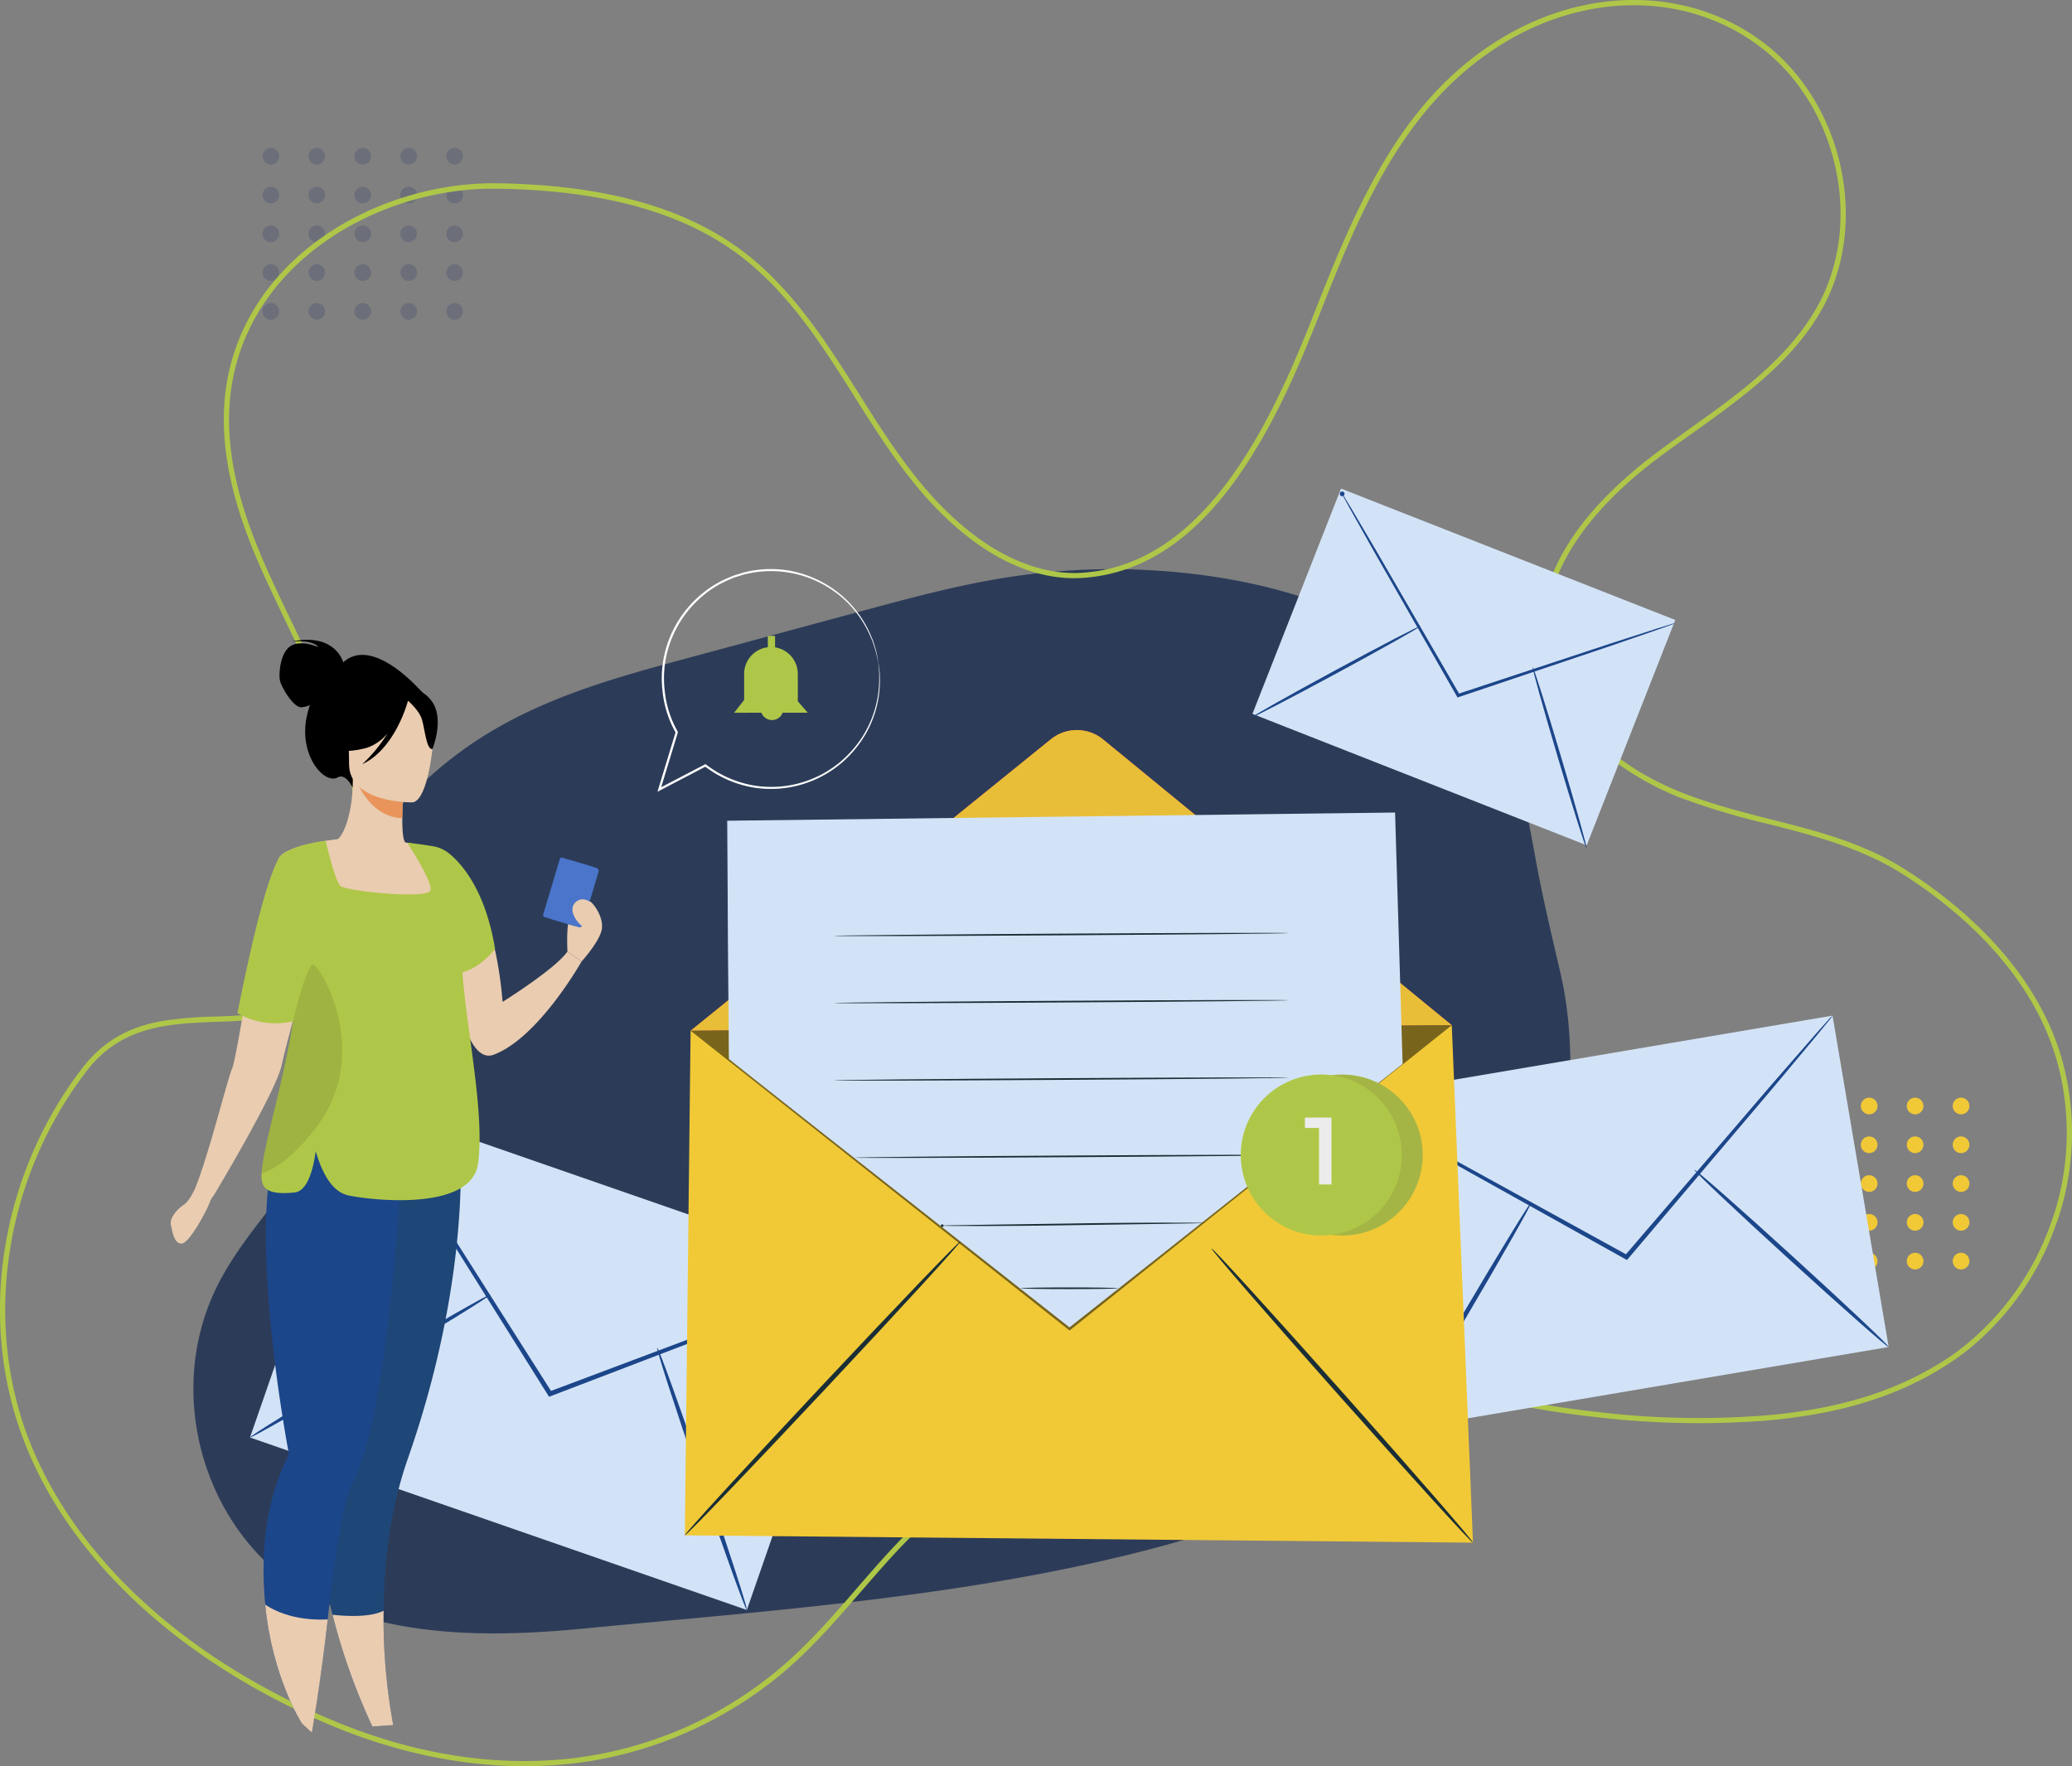 <svg xmlns="http://www.w3.org/2000/svg" width="621.699" height="530" viewBox="0 0 621.699 530">
  <rect x="0" y="0" width="621.699" height="530" fill="#808080" stroke="none"/>
  <g id="Group_2192" data-name="Group 2192" transform="translate(-1079.013 -6015.103)">
    <g id="Group_2135" data-name="Group 2135" transform="translate(1157.785 6059.489)">
      <path id="Path_5387" data-name="Path 5387" d="M-220.3,121.481a2.5,2.5,0,0,0,2.5,2.5,2.5,2.5,0,0,0,2.5-2.5,2.5,2.5,0,0,0-2.5-2.5A2.5,2.5,0,0,0-220.3,121.481Z" transform="translate(275.44 -118.981)" fill="#6c6f7a"/>
      <path id="Path_5388" data-name="Path 5388" d="M-217.318,121.481a2.5,2.5,0,0,0,2.5,2.5,2.5,2.5,0,0,0,2.5-2.5,2.5,2.5,0,0,0-2.5-2.5A2.5,2.5,0,0,0-217.318,121.481Z" transform="translate(258.677 -118.981)" fill="#6c6f7a"/>
      <path id="Path_5389" data-name="Path 5389" d="M-214.339,121.481a2.5,2.5,0,0,0,2.5,2.5,2.5,2.5,0,0,0,2.5-2.5,2.5,2.5,0,0,0-2.5-2.5A2.5,2.5,0,0,0-214.339,121.481Z" transform="translate(241.913 -118.981)" fill="#6c6f7a"/>
      <path id="Path_5390" data-name="Path 5390" d="M-211.361,121.481a2.5,2.5,0,0,0,2.5,2.5,2.5,2.5,0,0,0,2.5-2.5,2.5,2.5,0,0,0-2.5-2.5A2.5,2.5,0,0,0-211.361,121.481Z" transform="translate(225.146 -118.981)" fill="#6c6f7a"/>
      <path id="Path_5391" data-name="Path 5391" d="M-208.383,121.481a2.5,2.5,0,0,0,2.5,2.5,2.5,2.5,0,0,0,2.5-2.5,2.5,2.5,0,0,0-2.5-2.5A2.5,2.5,0,0,0-208.383,121.481Z" transform="translate(208.383 -118.981)" fill="#6c6f7a"/>
      <path id="Path_5392" data-name="Path 5392" d="M-220.3,123.995a2.5,2.5,0,0,0,2.5,2.5,2.5,2.5,0,0,0,2.5-2.5,2.5,2.5,0,0,0-2.5-2.5A2.5,2.5,0,0,0-220.3,123.995Z" transform="translate(275.44 -109.858)" fill="#6c6f7a"/>
      <path id="Path_5393" data-name="Path 5393" d="M-217.318,123.995a2.5,2.5,0,0,0,2.5,2.5,2.5,2.5,0,0,0,2.5-2.5,2.5,2.5,0,0,0-2.5-2.5A2.5,2.5,0,0,0-217.318,123.995Z" transform="translate(258.677 -109.858)" fill="#6c6f7a"/>
      <path id="Path_5394" data-name="Path 5394" d="M-214.339,123.995a2.5,2.5,0,0,0,2.5,2.5,2.5,2.5,0,0,0,2.5-2.5,2.5,2.5,0,0,0-2.5-2.5A2.5,2.5,0,0,0-214.339,123.995Z" transform="translate(241.913 -109.858)" fill="#6c6f7a"/>
      <path id="Path_5395" data-name="Path 5395" d="M-211.361,123.995a2.5,2.5,0,0,0,2.5,2.5,2.5,2.5,0,0,0,2.5-2.5,2.5,2.5,0,0,0-2.5-2.5A2.5,2.5,0,0,0-211.361,123.995Z" transform="translate(225.146 -109.858)" fill="#6c6f7a"/>
      <path id="Path_5396" data-name="Path 5396" d="M-208.383,123.995a2.5,2.5,0,0,0,2.5,2.5,2.5,2.5,0,0,0,2.5-2.5,2.5,2.5,0,0,0-2.5-2.5A2.5,2.5,0,0,0-208.383,123.995Z" transform="translate(208.383 -109.858)" fill="#6c6f7a"/>
      <path id="Path_5397" data-name="Path 5397" d="M-220.3,126.509a2.5,2.5,0,0,0,2.5,2.5,2.5,2.5,0,0,0,2.5-2.5,2.5,2.5,0,0,0-2.5-2.5A2.5,2.5,0,0,0-220.3,126.509Z" transform="translate(275.44 -100.735)" fill="#6c6f7a"/>
      <path id="Path_5398" data-name="Path 5398" d="M-217.318,126.509a2.5,2.5,0,0,0,2.5,2.5,2.5,2.5,0,0,0,2.5-2.5,2.5,2.5,0,0,0-2.5-2.5A2.5,2.5,0,0,0-217.318,126.509Z" transform="translate(258.677 -100.735)" fill="#6c6f7a"/>
      <path id="Path_5399" data-name="Path 5399" d="M-214.339,126.509a2.5,2.5,0,0,0,2.5,2.5,2.5,2.5,0,0,0,2.5-2.5,2.5,2.5,0,0,0-2.5-2.5A2.5,2.5,0,0,0-214.339,126.509Z" transform="translate(241.913 -100.735)" fill="#6c6f7a"/>
      <path id="Path_5400" data-name="Path 5400" d="M-211.361,126.509a2.5,2.5,0,0,0,2.5,2.5,2.5,2.5,0,0,0,2.5-2.5,2.5,2.5,0,0,0-2.5-2.5A2.5,2.5,0,0,0-211.361,126.509Z" transform="translate(225.146 -100.735)" fill="#6c6f7a"/>
      <path id="Path_5401" data-name="Path 5401" d="M-208.383,126.509a2.5,2.5,0,0,0,2.5,2.5,2.5,2.5,0,0,0,2.5-2.5,2.5,2.5,0,0,0-2.5-2.5A2.5,2.5,0,0,0-208.383,126.509Z" transform="translate(208.383 -100.735)" fill="#6c6f7a"/>
      <path id="Path_5402" data-name="Path 5402" d="M-220.3,129.023a2.5,2.5,0,0,0,2.5,2.5,2.5,2.5,0,0,0,2.5-2.5,2.5,2.5,0,0,0-2.5-2.5A2.5,2.5,0,0,0-220.3,129.023Z" transform="translate(275.44 -91.612)" fill="#6c6f7a"/>
      <path id="Path_5403" data-name="Path 5403" d="M-217.318,129.023a2.5,2.5,0,0,0,2.5,2.5,2.5,2.5,0,0,0,2.5-2.5,2.5,2.5,0,0,0-2.5-2.5A2.5,2.5,0,0,0-217.318,129.023Z" transform="translate(258.677 -91.612)" fill="#6c6f7a"/>
      <path id="Path_5404" data-name="Path 5404" d="M-214.339,129.023a2.5,2.5,0,0,0,2.5,2.5,2.5,2.5,0,0,0,2.5-2.5,2.5,2.5,0,0,0-2.5-2.5A2.5,2.5,0,0,0-214.339,129.023Z" transform="translate(241.913 -91.612)" fill="#6c6f7a"/>
      <path id="Path_5405" data-name="Path 5405" d="M-211.361,129.023a2.5,2.5,0,0,0,2.5,2.5,2.5,2.5,0,0,0,2.5-2.5,2.5,2.5,0,0,0-2.5-2.5A2.5,2.5,0,0,0-211.361,129.023Z" transform="translate(225.146 -91.612)" fill="#6c6f7a"/>
      <ellipse id="Ellipse_40" data-name="Ellipse 40" cx="2.501" cy="2.501" rx="2.501" ry="2.501" transform="translate(0 34.91)" fill="#6c6f7a"/>
      <path id="Path_5406" data-name="Path 5406" d="M-220.3,131.537a2.5,2.5,0,0,0,2.5,2.5,2.5,2.5,0,0,0,2.5-2.5,2.5,2.5,0,0,0-2.5-2.5A2.5,2.5,0,0,0-220.3,131.537Z" transform="translate(275.44 -82.489)" fill="#6c6f7a"/>
      <path id="Path_5407" data-name="Path 5407" d="M-217.318,131.537a2.5,2.5,0,0,0,2.5,2.5,2.5,2.5,0,0,0,2.5-2.5,2.5,2.5,0,0,0-2.5-2.5A2.5,2.5,0,0,0-217.318,131.537Z" transform="translate(258.677 -82.489)" fill="#6c6f7a"/>
      <path id="Path_5408" data-name="Path 5408" d="M-214.339,131.537a2.5,2.5,0,0,0,2.5,2.5,2.5,2.5,0,0,0,2.5-2.5,2.5,2.5,0,0,0-2.5-2.5A2.5,2.5,0,0,0-214.339,131.537Z" transform="translate(241.913 -82.489)" fill="#6c6f7a"/>
      <path id="Path_5409" data-name="Path 5409" d="M-211.361,131.537a2.5,2.5,0,0,0,2.5,2.5,2.5,2.5,0,0,0,2.5-2.5,2.5,2.5,0,0,0-2.5-2.5A2.5,2.5,0,0,0-211.361,131.537Z" transform="translate(225.146 -82.489)" fill="#6c6f7a"/>
      <path id="Path_5410" data-name="Path 5410" d="M-208.383,131.537a2.5,2.5,0,0,0,2.5,2.5,2.5,2.5,0,0,0,2.5-2.5,2.5,2.5,0,0,0-2.5-2.5A2.5,2.5,0,0,0-208.383,131.537Z" transform="translate(208.383 -82.489)" fill="#6c6f7a"/>
    </g>
    <g id="Group_2136" data-name="Group 2136" transform="translate(1609.785 6344.489)">
      <path id="Path_5387-2" data-name="Path 5387" d="M-220.3,121.481a2.5,2.5,0,0,0,2.5,2.5,2.5,2.5,0,0,0,2.5-2.5,2.5,2.5,0,0,0-2.5-2.5A2.5,2.5,0,0,0-220.3,121.481Z" transform="translate(275.44 -118.981)" fill="#f1c936"/>
      <path id="Path_5388-2" data-name="Path 5388" d="M-217.318,121.481a2.5,2.5,0,0,0,2.5,2.5,2.5,2.5,0,0,0,2.5-2.5,2.5,2.5,0,0,0-2.5-2.5A2.5,2.5,0,0,0-217.318,121.481Z" transform="translate(258.677 -118.981)" fill="#f1c936"/>
      <path id="Path_5389-2" data-name="Path 5389" d="M-214.339,121.481a2.5,2.5,0,0,0,2.5,2.5,2.5,2.5,0,0,0,2.5-2.5,2.5,2.5,0,0,0-2.5-2.5A2.5,2.5,0,0,0-214.339,121.481Z" transform="translate(241.913 -118.981)" fill="#f1c936"/>
      <path id="Path_5390-2" data-name="Path 5390" d="M-211.361,121.481a2.5,2.5,0,0,0,2.5,2.5,2.5,2.5,0,0,0,2.5-2.5,2.5,2.5,0,0,0-2.5-2.5A2.5,2.5,0,0,0-211.361,121.481Z" transform="translate(225.146 -118.981)" fill="#f1c936"/>
      <path id="Path_5391-2" data-name="Path 5391" d="M-208.383,121.481a2.5,2.5,0,0,0,2.5,2.5,2.5,2.5,0,0,0,2.5-2.5,2.5,2.5,0,0,0-2.5-2.5A2.5,2.5,0,0,0-208.383,121.481Z" transform="translate(208.383 -118.981)" fill="#f1c936"/>
      <path id="Path_5392-2" data-name="Path 5392" d="M-220.3,123.995a2.5,2.5,0,0,0,2.5,2.5,2.5,2.5,0,0,0,2.5-2.5,2.5,2.5,0,0,0-2.5-2.5A2.5,2.5,0,0,0-220.3,123.995Z" transform="translate(275.44 -109.858)" fill="#f1c936"/>
      <path id="Path_5393-2" data-name="Path 5393" d="M-217.318,123.995a2.5,2.5,0,0,0,2.5,2.5,2.5,2.5,0,0,0,2.5-2.5,2.5,2.5,0,0,0-2.5-2.5A2.5,2.5,0,0,0-217.318,123.995Z" transform="translate(258.677 -109.858)" fill="#f1c936"/>
      <path id="Path_5394-2" data-name="Path 5394" d="M-214.339,123.995a2.5,2.5,0,0,0,2.5,2.5,2.5,2.5,0,0,0,2.5-2.5,2.5,2.5,0,0,0-2.5-2.5A2.5,2.5,0,0,0-214.339,123.995Z" transform="translate(241.913 -109.858)" fill="#f1c936"/>
      <path id="Path_5395-2" data-name="Path 5395" d="M-211.361,123.995a2.5,2.5,0,0,0,2.5,2.5,2.5,2.5,0,0,0,2.5-2.5,2.5,2.5,0,0,0-2.5-2.5A2.5,2.5,0,0,0-211.361,123.995Z" transform="translate(225.146 -109.858)" fill="#f1c936"/>
      <path id="Path_5396-2" data-name="Path 5396" d="M-208.383,123.995a2.5,2.5,0,0,0,2.5,2.5,2.5,2.5,0,0,0,2.5-2.5,2.5,2.5,0,0,0-2.5-2.5A2.5,2.5,0,0,0-208.383,123.995Z" transform="translate(208.383 -109.858)" fill="#f1c936"/>
      <path id="Path_5397-2" data-name="Path 5397" d="M-220.3,126.509a2.5,2.5,0,0,0,2.5,2.5,2.5,2.5,0,0,0,2.5-2.5,2.5,2.5,0,0,0-2.5-2.5A2.5,2.5,0,0,0-220.3,126.509Z" transform="translate(275.44 -100.735)" fill="#f1c936"/>
      <path id="Path_5398-2" data-name="Path 5398" d="M-217.318,126.509a2.5,2.5,0,0,0,2.5,2.5,2.5,2.5,0,0,0,2.5-2.5,2.5,2.5,0,0,0-2.5-2.5A2.5,2.5,0,0,0-217.318,126.509Z" transform="translate(258.677 -100.735)" fill="#f1c936"/>
      <path id="Path_5399-2" data-name="Path 5399" d="M-214.339,126.509a2.5,2.5,0,0,0,2.5,2.5,2.5,2.5,0,0,0,2.5-2.5,2.5,2.5,0,0,0-2.5-2.5A2.5,2.5,0,0,0-214.339,126.509Z" transform="translate(241.913 -100.735)" fill="#f1c936"/>
      <path id="Path_5400-2" data-name="Path 5400" d="M-211.361,126.509a2.5,2.5,0,0,0,2.5,2.5,2.5,2.5,0,0,0,2.5-2.5,2.5,2.5,0,0,0-2.5-2.5A2.5,2.5,0,0,0-211.361,126.509Z" transform="translate(225.146 -100.735)" fill="#f1c936"/>
      <path id="Path_5401-2" data-name="Path 5401" d="M-208.383,126.509a2.5,2.5,0,0,0,2.5,2.5,2.5,2.5,0,0,0,2.5-2.5,2.5,2.5,0,0,0-2.5-2.5A2.5,2.5,0,0,0-208.383,126.509Z" transform="translate(208.383 -100.735)" fill="#f1c936"/>
      <path id="Path_5402-2" data-name="Path 5402" d="M-220.3,129.023a2.5,2.5,0,0,0,2.5,2.5,2.5,2.5,0,0,0,2.5-2.5,2.5,2.5,0,0,0-2.5-2.5A2.5,2.5,0,0,0-220.3,129.023Z" transform="translate(275.44 -91.612)" fill="#f1c936"/>
      <path id="Path_5403-2" data-name="Path 5403" d="M-217.318,129.023a2.5,2.5,0,0,0,2.5,2.5,2.5,2.5,0,0,0,2.5-2.5,2.5,2.5,0,0,0-2.5-2.5A2.5,2.5,0,0,0-217.318,129.023Z" transform="translate(258.677 -91.612)" fill="#f1c936"/>
      <path id="Path_5404-2" data-name="Path 5404" d="M-214.339,129.023a2.5,2.5,0,0,0,2.5,2.5,2.5,2.5,0,0,0,2.5-2.5,2.5,2.5,0,0,0-2.5-2.5A2.5,2.5,0,0,0-214.339,129.023Z" transform="translate(241.913 -91.612)" fill="#f1c936"/>
      <path id="Path_5405-2" data-name="Path 5405" d="M-211.361,129.023a2.5,2.5,0,0,0,2.5,2.5,2.5,2.5,0,0,0,2.5-2.5,2.5,2.5,0,0,0-2.5-2.5A2.5,2.5,0,0,0-211.361,129.023Z" transform="translate(225.146 -91.612)" fill="#f1c936"/>
      <ellipse id="Ellipse_40-2" data-name="Ellipse 40" cx="2.501" cy="2.501" rx="2.501" ry="2.501" transform="translate(0 34.91)" fill="#f1c936"/>
      <path id="Path_5406-2" data-name="Path 5406" d="M-220.3,131.537a2.5,2.5,0,0,0,2.5,2.5,2.5,2.5,0,0,0,2.5-2.5,2.5,2.5,0,0,0-2.5-2.5A2.5,2.5,0,0,0-220.3,131.537Z" transform="translate(275.44 -82.489)" fill="#f1c936"/>
      <path id="Path_5407-2" data-name="Path 5407" d="M-217.318,131.537a2.5,2.5,0,0,0,2.5,2.5,2.5,2.5,0,0,0,2.5-2.5,2.5,2.5,0,0,0-2.5-2.5A2.5,2.5,0,0,0-217.318,131.537Z" transform="translate(258.677 -82.489)" fill="#f1c936"/>
      <path id="Path_5408-2" data-name="Path 5408" d="M-214.339,131.537a2.5,2.5,0,0,0,2.5,2.5,2.5,2.5,0,0,0,2.5-2.5,2.5,2.5,0,0,0-2.5-2.5A2.5,2.5,0,0,0-214.339,131.537Z" transform="translate(241.913 -82.489)" fill="#f1c936"/>
      <path id="Path_5409-2" data-name="Path 5409" d="M-211.361,131.537a2.5,2.5,0,0,0,2.5,2.5,2.5,2.5,0,0,0,2.5-2.5,2.5,2.5,0,0,0-2.5-2.5A2.5,2.5,0,0,0-211.361,131.537Z" transform="translate(225.146 -82.489)" fill="#f1c936"/>
      <path id="Path_5410-2" data-name="Path 5410" d="M-208.383,131.537a2.5,2.5,0,0,0,2.5,2.5,2.5,2.5,0,0,0,2.5-2.5,2.5,2.5,0,0,0-2.5-2.5A2.5,2.5,0,0,0-208.383,131.537Z" transform="translate(208.383 -82.489)" fill="#f1c936"/>
    </g>
    <g id="Group_2134" data-name="Group 2134" transform="translate(-4158.152 5050.938)">
      <path id="Path_6668" data-name="Path 6668" d="M5792.073,1702.316a90.449,90.449,0,0,0,24.93-53.7c2.262-21.985,4.72-43.041-.4-65.131-2.479-10.7-4.874-20.669-6.932-31.475-2.687-14.1-4.725-29.924-13.237-41.651a103.739,103.739,0,0,0-32.967-28.937c-17.16-9.712-36.553-15.036-56.124-17.444a205.434,205.434,0,0,0-56.956.96c-14.527,2.288-28.758,6.129-42.956,9.962l-55.282,14.927c-24.039,6.491-47.281,13.4-67.293,28.7-16.268,12.436-29.951,28.98-34.305,49.409a71.047,71.047,0,0,0-1.527,13.318c-.172,8.306,1.557,16.53,2.012,24.826.639,11.65-3.1,21.283-9.177,31.015-8.739,14.006-20.96,25.773-28.3,40.559-17.8,35.854-.929,82.814,37.168,96.949,23.015,8.539,48.8,8.054,72.855,5.738,77.373-7.451,160.921-12.38,231.186-45.622C5766.895,1728.989,5789.652,1704.792,5792.073,1702.316Z" transform="translate(-111.264 -327.485)" fill="#2c3c58"/>
      <g id="Group_366" data-name="Group 366" transform="translate(5237.165 964.165)">
        <path id="Path_5043" data-name="Path 5043" d="M5855.6,1281.164c-8.049-26.673-29.6-45.067-46.3-55.773-12.906-8.347-27.3-11.956-41.223-15.456-9.051-2.343-18.43-4.709-27.321-8.368a86.52,86.52,0,0,1-12.626-6.406c-.714-.454-1.434-.906-2.091-1.37a68.815,68.815,0,0,1-12.689-10.82c-5.948-6.662-10.383-14.546-11.682-23.611a18.784,18.784,0,0,1-.425-3.2c-1.593-23.041,17.192-42.289,33.239-54.407,3.514-2.654,7.228-5.278,10.825-7.818,14.709-10.536,29.938-21.425,38.731-37.348,13.942-25.459,6.245-60.9-17.071-79.119-22.045-17.157-53.35-17.791-79.818-1.512-28.274,17.351-41.707,46.887-54.07,78.165-4.9,12.5-11.182,28.447-19.827,43-.5.788-1,1.64-1.5,2.433-10.815,17.557-25.213,32.526-44.752,35.887-1.8.31-3.63.49-5.526.629-12.2.619-22.88-4.907-29.723-9.681-16.327-11.477-26.8-28.059-36.942-44.184-8.977-14.216-18.3-28.944-31.634-40.17-17.746-14.884-42.85-22.352-76.707-22.866-36.471-.512-77.023,22.926-81.708,63.063-2.375,20.842,5.422,41.216,12.551,56.576,1.848,4.039,3.839,8.183,5.846,12.384,15.792,32.965,33.681,70.305,12.814,104.26-7.792,12.8-20.581,13.276-34.146,13.755a117.862,117.862,0,0,0-15.666,1.282c-8.837,1.52-17.251,5.084-24.17,14.024-23.315,30.214-30.931,70.79-19.758,105.958,11.945,37.787,46.116,71.043,93.647,91.184,26.935,11.371,54.479,15.1,79.867,10.728.992-.171,1.979-.406,2.974-.578a120.379,120.379,0,0,0,52.126-24.664c9.042-7.381,16.852-16.349,24.385-25.073,4.818-5.505,9.719-11.282,14.972-16.476,24.649-24.625,58.681-52.833,104.4-52.564,19.752.126,39.387,4.438,58.362,8.6,5.271,1.209,10.589,2.338,15.908,3.474,9.167,1.882,18.194,3.342,27.132,4.3a265.4,265.4,0,0,0,50.661,1.083c2.843-.228,5.617-.515,8.3-.911,17.175-2.188,31.906-7.028,44.085-14.444a77.376,77.376,0,0,0,9.154-6.377,83.733,83.733,0,0,0,26.006-37.589,13.29,13.29,0,0,0,.484-1.3A81.989,81.989,0,0,0,5855.6,1281.164Zm-2.406,48.2c-.126.408-.31.825-.431,1.227a82.57,82.57,0,0,1-25.545,36.943,69.268,69.268,0,0,1-9.5,6.568q-18.032,10.787-43.268,13.975c-2.562.375-5.145.63-7.861.841a252.455,252.455,0,0,1-50.741-1.136c-8.742-.927-17.644-2.409-26.672-4.249-5.308-1.072-10.567-2.217-15.9-3.415-19.037-4.153-38.747-8.519-58.694-8.67-46.163-.262-80.659,28.224-105.482,52.992-5.294,5.332-10.269,11.055-15.077,16.625-7.48,8.651-15.232,17.55-24.226,24.856a117.752,117.752,0,0,1-51.414,24.35c-25.939,5.229-54.229,1.639-81.868-10.067-47.178-19.941-80.958-52.818-92.827-90.172-10.966-34.687-3.443-74.736,19.545-104.572,10.476-13.587,24.794-14.131,38.669-14.658,14.007-.49,27.173-1.026,35.425-14.486,21.313-34.736,3.225-72.49-12.743-105.745-2.006-4.2-4-8.339-5.85-12.377-7.031-15.2-14.783-35.314-12.4-55.709,4.569-39.351,44.314-62.265,80.153-61.7,33.463.505,58.231,7.844,75.674,22.459,13.176,11.058,22.418,25.673,31.321,39.832,10.212,16.18,20.785,32.938,37.33,44.568,7.059,4.938,18.1,10.664,30.725,9.959,23.221-1.3,39.661-17.841,51.67-37.392.753-1.218,1.5-2.439,2.2-3.646,8.31-14.243,14.361-29.7,19.186-41.86,12.224-30.992,25.507-60.246,53.428-77.411,25.836-15.915,56.485-15.358,77.953,1.447,22.776,17.736,30.265,52.316,16.655,77.08-8.584,15.633-23.643,26.42-38.251,36.813-3.587,2.6-7.3,5.227-10.814,7.881-16.385,12.368-35.546,32.057-33.9,55.731.1.941.18,1.824.34,2.759a42.9,42.9,0,0,0,7.333,18.791,67.473,67.473,0,0,0,20.714,19.11c1.661,1.059,3.424,2.038,5.11,2.9a39.215,39.215,0,0,0,3.63,1.747c.063-.011.151.1.151.1,1.048.527,2.153.975,3.252,1.426s2.269.893,3.422,1.271a212.392,212.392,0,0,0,24.081,7.066c13.8,3.521,28.069,7.152,40.742,15.283,16.5,10.611,37.807,28.726,45.643,54.924a80.25,80.25,0,0,1-.879,47.744Z" transform="translate(-5237.165 -964.165)" fill="#afc748"/>
      </g>
      <g id="Group_2069" data-name="Group 2069" transform="translate(5312.17 1295.026)">
        <rect id="Rectangle_654" data-name="Rectangle 654" width="106.376" height="157.82" transform="translate(0 100.491) rotate(-70.852)" fill="#d3e3f7"/>
      </g>
      <g id="Group_2071" data-name="Group 2071" transform="translate(5347.059 1295.025)">
        <g id="Group_2070" data-name="Group 2070" transform="translate(0 0)">
          <path id="Path_6669" data-name="Path 6669" d="M5706.857,1981.172a10.925,10.925,0,0,1-1.852.856l-5.414,2.2-20.023,7.835-66.41,25.411-.547.209-.313-.5-.758-1.2-38.274-61.062-11.459-18.592-3.055-5.093a1.04,1.04,0,1,1,.245-.154l3.281,4.95,11.845,18.349,38.63,60.838.757,1.2-.859-.287,66.561-25.012,20.184-7.411,5.508-1.946A11.01,11.01,0,0,1,5706.857,1981.172Z" transform="translate(-5557.766 -1929.404)" fill="#1c468a"/>
        </g>
      </g>
      <g id="Group_2073" data-name="Group 2073" transform="translate(5312.168 1352.598)">
        <g id="Group_2072" data-name="Group 2072" transform="translate(0 0)">
          <path id="Path_6670" data-name="Path 6670" d="M5455.979,2140.285c-.2-.34,15.792-10.222,35.719-22.07s36.253-21.18,36.456-20.84-15.789,10.22-35.723,22.072S5456.181,2140.625,5455.979,2140.285Z" transform="translate(-5455.977 -2097.367)" fill="#1c468a"/>
        </g>
      </g>
      <g id="Group_2075" data-name="Group 2075" transform="translate(5434.322 1368.557)">
        <g id="Group_2074" data-name="Group 2074" transform="translate(0 0)">
          <path id="Path_6671" data-name="Path 6671" d="M5812.361,2143.926c.374-.128,6.7,17.393,14.137,39.129s13.156,39.469,12.782,39.6-6.7-17.389-14.138-39.133S5811.986,2144.054,5812.361,2143.926Z" transform="translate(-5812.343 -2143.925)" fill="#1c468a"/>
        </g>
      </g>
      <g id="Group_2076" data-name="Group 2076" transform="translate(5639.491 1268.931)">
        <rect id="Rectangle_655" data-name="Rectangle 655" width="149.625" height="100.852" transform="translate(0 24.996) rotate(-9.617)" fill="#d3e3f7"/>
      </g>
      <g id="Group_2078" data-name="Group 2078" transform="translate(5639.49 1268.929)">
        <g id="Group_2077" data-name="Group 2077" transform="translate(0 0)">
          <path id="Path_6672" data-name="Path 6672" d="M6558.418,1853.274a10.428,10.428,0,0,1-1.149,1.557l-3.5,4.295-13.066,15.647-43.6,51.416-.359.423-.487-.27-1.177-.652-59.667-33.286-18.006-10.223-4.862-2.839a.986.986,0,1,1,.133-.24l4.986,2.617,18.215,9.845,59.86,32.938,1.177.652-.845.153,43.907-51.154,13.394-15.368,3.69-4.13A10.4,10.4,0,0,1,6558.418,1853.274Z" transform="translate(-6410.895 -1853.273)" fill="#1c468a"/>
        </g>
      </g>
      <g id="Group_2079" data-name="Group 2079" transform="translate(5656.33 1324.77)">
        <path id="Path_6673" data-name="Path 6673" d="M6460.033,2084.773c-.324-.191,8.461-15.7,19.616-34.638s20.467-34.142,20.79-33.952-8.459,15.7-19.619,34.641S6460.356,2084.964,6460.033,2084.773Z" transform="translate(-6460.024 -2016.182)" fill="#1c468a"/>
      </g>
      <g id="Group_2080" data-name="Group 2080" transform="translate(5745.568 1315.215)">
        <path id="Path_6674" data-name="Path 6674" d="M6720.368,1988.311c.252-.277,13.507,11.4,29.6,26.07s28.941,26.8,28.688,27.076-13.5-11.394-29.6-26.072S6720.115,1988.588,6720.368,1988.311Z" transform="translate(-6720.364 -1988.306)" fill="#1c468a"/>
      </g>
      <rect id="Rectangle_656" data-name="Rectangle 656" width="72.615" height="107.732" transform="matrix(0.366, -0.931, 0.931, 0.366, 5612.954, 1178.38)" fill="#d3e3f7"/>
      <g id="Group_2082" data-name="Group 2082" transform="translate(5639.525 1111.74)">
        <g id="Group_2081" data-name="Group 2081" transform="translate(0 0)">
          <path id="Path_6675" data-name="Path 6675" d="M6511.26,1434.118a7.515,7.515,0,0,1-1.287.532L6506.22,1436l-13.873,4.791-46,15.5-.378.127-.2-.347-.483-.84-24.421-42.7-7.3-13-1.943-3.558a.71.71,0,1,1,.17-.1l2.1,3.466,7.572,12.842,24.668,42.562.484.84-.578-.22,46.089-15.222,13.972-4.5,3.811-1.176A7.476,7.476,0,0,1,6511.26,1434.118Z" transform="translate(-6410.999 -1394.695)" fill="#1c468a"/>
        </g>
      </g>
      <g id="Group_2083" data-name="Group 2083" transform="translate(5612.954 1152.037)">
        <path id="Path_6676" data-name="Path 6676" d="M6333.481,1539.537c-.128-.238,11.054-6.537,24.972-14.068s25.312-13.445,25.44-13.208-11.051,6.535-24.975,14.068S6333.61,1539.774,6333.481,1539.537Z" transform="translate(-6333.48 -1512.255)" fill="#1c468a"/>
      </g>
      <g id="Group_2084" data-name="Group 2084" transform="translate(5697.013 1164.302)">
        <path id="Path_6677" data-name="Path 6677" d="M6578.725,1548.039c.259-.077,4.093,12.048,8.563,27.079s7.885,27.283,7.626,27.36-4.093-12.045-8.563-27.081S6578.466,1548.116,6578.725,1548.039Z" transform="translate(-6578.711 -1548.039)" fill="#1c468a"/>
      </g>
      <g id="Group_2087" data-name="Group 2087" transform="translate(5442.644 1271.806)">
        <g id="Group_2086" data-name="Group 2086" transform="translate(0)">
          <g id="Group_2085" data-name="Group 2085">
            <path id="Path_6678" data-name="Path 6678" d="M5838.355,1863.325l228.389-1.659,6.365,155.276-236.488-2.193Z" transform="translate(-5836.622 -1861.666)" fill="#f1c936"/>
          </g>
        </g>
      </g>
      <g id="Group_2090" data-name="Group 2090" transform="translate(5444.377 1183.239)">
        <g id="Group_2089" data-name="Group 2089" transform="translate(0 0)">
          <g id="Group_2088" data-name="Group 2088">
            <path id="Path_6679" data-name="Path 6679" d="M5841.678,1693.509l108.09-87.462a12.414,12.414,0,0,1,15.679.05l104.62,85.754" transform="translate(-5841.678 -1603.282)" fill="#ff4f5b"/>
          </g>
        </g>
      </g>
      <g id="Group_2093" data-name="Group 2093" transform="translate(5444.377 1183.239)">
        <g id="Group_2092" data-name="Group 2092" transform="translate(0 0)">
          <g id="Group_2091" data-name="Group 2091">
            <path id="Path_6680" data-name="Path 6680" d="M5841.678,1693.509l108.09-87.462a12.414,12.414,0,0,1,15.679.05l104.62,85.754" transform="translate(-5841.678 -1603.282)" fill="#e8be38"/>
          </g>
        </g>
      </g>
      <g id="Group_2097" data-name="Group 2097" transform="translate(5442.64 1336.683)">
        <g id="Group_2096" data-name="Group 2096" transform="translate(0 0)">
          <g id="Group_2095" data-name="Group 2095">
            <g id="Group_2094" data-name="Group 2094">
              <path id="Path_6681" data-name="Path 6681" d="M5836.616,2139.143c-.285-.267,18-20.23,40.833-44.584s41.584-43.887,41.869-43.62-18,20.226-40.838,44.588S5836.9,2139.409,5836.616,2139.143Z" transform="translate(-5836.612 -2050.936)" fill="#1a2e35"/>
            </g>
          </g>
        </g>
      </g>
      <g id="Group_2101" data-name="Group 2101" transform="translate(5600.649 1338.77)">
        <g id="Group_2100" data-name="Group 2100" transform="translate(0 0)">
          <g id="Group_2099" data-name="Group 2099">
            <g id="Group_2098" data-name="Group 2098">
              <path id="Path_6682" data-name="Path 6682" d="M6376.065,2145.337c-.292.26-18.1-19.3-39.766-43.682s-39-44.367-38.713-44.627,18.094,19.3,39.77,43.687S6376.357,2145.078,6376.065,2145.337Z" transform="translate(-6297.583 -2057.026)" fill="#1a2e35"/>
            </g>
          </g>
        </g>
      </g>
      <g id="Group_2104" data-name="Group 2104" transform="translate(5444.377 1271.806)" opacity="0.5">
        <g id="Group_2103" data-name="Group 2103" transform="translate(0)">
          <g id="Group_2102" data-name="Group 2102">
            <path id="Path_6683" data-name="Path 6683" d="M6070.067,1861.666l-114.685,91.617-113.7-89.958" transform="translate(-5841.679 -1861.666)"/>
          </g>
        </g>
      </g>
      <g id="Group_2109" data-name="Group 2109" transform="translate(5455.36 1207.999)">
        <g id="Group_2108" data-name="Group 2108">
          <g id="Group_2105" data-name="Group 2105" transform="translate(0.163 0.254)">
            <path id="Path_6684" data-name="Path 6684" d="M5874.55,1749.955l-.356-71.331,199.984-2.364,2.254,75.052-99.69,78.918Z" transform="translate(-5874.194 -1676.26)" fill="#d3e3f7"/>
          </g>
          <g id="Group_2107" data-name="Group 2107">
            <g id="Group_2106" data-name="Group 2106">
              <path id="Path_6685" data-name="Path 6685" d="M5874.238,1749.469s.647.484,1.875,1.437l5.425,4.226,20.637,16.141,74.381,58.308h-.256l99.665-78.952-.095.2c-.431-14.318-.882-29.339-1.343-44.624-.308-10.29-.613-20.458-.913-30.427l.254.243-199.985,2.275.16-.162c.078,22.443.14,40.264.183,52.483.012,6.108.021,10.815.028,14,0,1.587,0,2.8,0,3.615s-.014,1.233-.014,1.233-.016-.406-.027-1.213-.021-2.018-.039-3.6c-.025-3.183-.063-7.882-.111-13.981-.079-12.232-.2-30.071-.341-52.539v-.161l.161,0,199.983-2.453.246,0,.008.246c.3,9.969.605,20.138.915,30.427.458,15.286.909,30.306,1.337,44.625l0,.125-.1.078-99.717,78.885-.128.1-.128-.1-74.324-58.5-20.548-16.212-5.372-4.256C5874.847,1749.971,5874.238,1749.469,5874.238,1749.469Z" transform="translate(-5873.719 -1675.519)" fill="#d3e3f7"/>
            </g>
          </g>
        </g>
      </g>
      <g id="Group_2111" data-name="Group 2111" transform="translate(5487.286 1244.097)">
        <g id="Group_2110" data-name="Group 2110" transform="translate(0)">
          <path id="Path_6686" data-name="Path 6686" d="M6103.476,1780.9c0,.139-30.583.438-68.3.667s-68.311.3-68.312.162,30.577-.438,68.309-.667S6103.475,1780.76,6103.476,1780.9Z" transform="translate(-5966.861 -1780.829)" fill="#1a2e35"/>
        </g>
      </g>
      <g id="Group_2113" data-name="Group 2113" transform="translate(5487.286 1264.246)">
        <g id="Group_2112" data-name="Group 2112" transform="translate(0)">
          <path id="Path_6687" data-name="Path 6687" d="M6103.476,1839.682c0,.139-30.583.438-68.3.667s-68.311.3-68.312.163,30.577-.438,68.309-.667S6103.475,1839.542,6103.476,1839.682Z" transform="translate(-5966.861 -1839.611)" fill="#1a2e35"/>
        </g>
      </g>
      <g id="Group_2115" data-name="Group 2115" transform="translate(5487.286 1287.469)">
        <g id="Group_2114" data-name="Group 2114" transform="translate(0)">
          <path id="Path_6688" data-name="Path 6688" d="M6103.476,1907.431c0,.14-30.583.438-68.3.667s-68.311.3-68.312.162,30.577-.438,68.309-.667S6103.475,1907.292,6103.476,1907.431Z" transform="translate(-5966.861 -1907.36)" fill="#1a2e35"/>
        </g>
      </g>
      <g id="Group_2117" data-name="Group 2117" transform="translate(5493.565 1310.689)">
        <g id="Group_2116" data-name="Group 2116" transform="translate(0 0)">
          <path id="Path_6689" data-name="Path 6689" d="M6115.516,1975.175c0,.139-29.178.429-65.163.648s-65.171.283-65.172.143,29.171-.429,65.169-.647S6115.515,1975.036,6115.516,1975.175Z" transform="translate(-5985.18 -1975.102)" fill="#1a2e35"/>
        </g>
      </g>
      <g id="Group_2119" data-name="Group 2119" transform="translate(5519.469 1331.048)">
        <g id="Group_2118" data-name="Group 2118" transform="translate(0 0)">
          <path id="Path_6690" data-name="Path 6690" d="M6139.6,2034.6a4.853,4.853,0,0,1-.8.056l-2.3.062-8.449.14-27.874.4c-10.89.182-20.749.244-27.884.252l-8.45-.021-2.3-.032a.4.4,0,1,1,0-.1l2.3-.062,8.448-.14,27.879-.4c10.886-.181,20.743-.243,27.879-.251l8.45.021,2.3.032A4.748,4.748,0,0,1,6139.6,2034.6Z" transform="translate(-6060.75 -2034.497)" fill="#1a2e35"/>
        </g>
      </g>
      <g id="Group_2121" data-name="Group 2121" transform="translate(5543.449 1350.487)">
        <g id="Group_2120" data-name="Group 2120" transform="translate(0 0)">
          <path id="Path_6691" data-name="Path 6691" d="M6159.837,2091.46c0,.139-6.521.252-14.563.252s-14.565-.113-14.565-.252,6.52-.252,14.565-.252S6159.837,2091.321,6159.837,2091.46Z" transform="translate(-6130.709 -2091.208)" fill="#1a2e35"/>
        </g>
      </g>
      <g id="Group_2122" data-name="Group 2122" transform="translate(5615.735 1286.605)">
        <circle id="Ellipse_138" data-name="Ellipse 138" cx="24.157" cy="24.157" r="24.157" transform="translate(0 0)" fill="#a5b545"/>
      </g>
      <g id="Group_2123" data-name="Group 2123" transform="translate(5609.446 1286.605)">
        <circle id="Ellipse_139" data-name="Ellipse 139" cx="24.157" cy="24.157" r="24.157" transform="translate(0 0)" fill="#afc748"/>
      </g>
      <g id="Group_2124" data-name="Group 2124" transform="translate(5628.698 1299.515)">
        <path id="Path_6692" data-name="Path 6692" d="M6387.388,1942.5v20.085h-3.729v-16.957h-4.247V1942.5Z" transform="translate(-6379.412 -1942.503)" fill="#ececec"/>
      </g>
      <g id="Group_2128" data-name="Group 2128" transform="translate(5457.445 1154.987)">
        <g id="Group_2125" data-name="Group 2125" transform="translate(0 3.345)">
          <path id="Path_6693" data-name="Path 6693" d="M5879.8,1550.33l22.092-.007-2.987-3.432,0-8.22a8.051,8.051,0,0,0-8.053-8.047h0a8.05,8.05,0,0,0-8.047,8.053l0,7.823Z" transform="translate(-5879.804 -1530.623)" fill="#afc748"/>
        </g>
        <g id="Group_2126" data-name="Group 2126" transform="translate(7.958 20.82)">
          <path id="Path_6694" data-name="Path 6694" d="M5903.021,1582.75a3.413,3.413,0,1,0,6.669-1.147" transform="translate(-5903.021 -1581.603)" fill="#afc748"/>
        </g>
        <g id="Group_2127" data-name="Group 2127" transform="translate(10.108 0)">
          <rect id="Rectangle_657" data-name="Rectangle 657" width="2.167" height="4.606" fill="#afc748"/>
        </g>
      </g>
      <g id="Group_2132" data-name="Group 2132" transform="translate(5434.446 1134.945)">
        <g id="Group_2131" data-name="Group 2131" transform="translate(0 0)">
          <g id="Group_2130" data-name="Group 2130">
            <g id="Group_2129" data-name="Group 2129">
              <path id="Path_6695" data-name="Path 6695" d="M5878.965,1490.367a3.862,3.862,0,0,1-.154-.578c-.094-.415-.223-.98-.387-1.705a20.507,20.507,0,0,0-.785-2.724c-.188-.526-.324-1.12-.592-1.707l-.822-1.882a33.441,33.441,0,0,0-5.856-8.654,32.607,32.607,0,0,0-31.388-9.186c-.733.156-1.44.437-2.17.652a15.139,15.139,0,0,0-2.161.79,30.9,30.9,0,0,0-8.193,4.9,32.533,32.533,0,0,0-10.937,17.5,31.751,31.751,0,0,0-.634,11.238,31.176,31.176,0,0,0,3.318,11.112l.562,1.053.074.139-.043.143-5.232,17.17-.459-.415,13.832-7.213.171-.089.156.12a32.561,32.561,0,0,0,14.564,6.326,32.348,32.348,0,0,0,25.621-7.03,33.314,33.314,0,0,0,7.279-8.516,32.265,32.265,0,0,0,4.487-15.52q.009-1.433.017-2.547-.1-1.087-.163-1.852c-.039-.477-.069-.852-.092-1.136a2.009,2.009,0,0,1-.013-.388,2.14,2.14,0,0,1,.067.381c.036.283.083.656.144,1.132q.09.767.216,1.856.015,1.119.034,2.563a32.077,32.077,0,0,1-4.362,15.729,33.576,33.576,0,0,1-7.319,8.685,32.746,32.746,0,0,1-26,7.255,33.083,33.083,0,0,1-14.851-6.407l.327.031-13.822,7.234-.7.365.237-.779c1.693-5.569,3.44-11.314,5.223-17.173l.03.281-.574-1.076a31.849,31.849,0,0,1-3.389-11.361,32.423,32.423,0,0,1,.659-11.485,33.108,33.108,0,0,1,11.185-17.826,31.4,31.4,0,0,1,8.354-4.968,15.594,15.594,0,0,1,2.2-.8c.743-.216,1.463-.5,2.208-.655a32.029,32.029,0,0,1,20.54,1.631,32.714,32.714,0,0,1,11.249,7.864,33.284,33.284,0,0,1,5.827,8.809q.424,1.01.8,1.91c.26.594.388,1.2.568,1.729a19.323,19.323,0,0,1,.728,2.756c.138.733.245,1.306.324,1.724A3.944,3.944,0,0,1,5878.965,1490.367Z" transform="translate(-5812.706 -1462.393)" fill="#fff"/>
            </g>
          </g>
        </g>
      </g>
      <path id="Path_6696" data-name="Path 6696" d="M5485.223,1526.108c3.179-1.945,8.256.38,8.256.38-1.755-2.468-8.161-1.661-8.161-1.661,12.759-2.715,15.422,5.442,15.642,6.206,9.254-8.352,24.071,9.451,24.071,9.451l-21.262,28.183s-1.939-4.484-4.5-3.084c-4,2.182-11.721-6.648-9.252-18.267a30.881,30.881,0,0,1,.944-3.455,6.875,6.875,0,0,1-2.652.656c-2.325,0-5.836-5.931-6.311-7.923S5482.044,1528.054,5485.223,1526.108Z" transform="translate(-160.81 -368.119)"/>
      <path id="Path_6697" data-name="Path 6697" d="M5637.055,1770.177c13.466-4.962,26.437-28.006,26.437-28.006l-4.247-2.973c-3.537,5.175-19.452,15.11-19.452,15.11-.363-4.36-.891-8.317-1.542-11.9-4.418-24.355-14.524-31.569-17.237-33.1a5.964,5.964,0,0,0-.685-.346s.009.179.03.519c.039.733.125,2.21.266,4.234C5621.678,1728.792,5625.8,1774.326,5637.055,1770.177Z" transform="translate(-251.825 -489.499)" fill="#eaccb0"/>
      <path id="Path_6698" data-name="Path 6698" d="M5478.966,1753.738c6.653-14.92,9.835-19.139,9.947-23.833.088-3.712-1.743-7.717-5.3-17.539a36.573,36.573,0,0,1-1.771-7.1c-2.812-18.934,8.138-39.4,14.942-40.8,1.894-.5,5.1-7.339,5.063-18.359l.853.168,14.33,2.837s-.327,4.51-.336,8.758c-.009,3.54.2,6.9,1.006,7.318,1.032.094,1.641.155,1.641.155s11.948,16.593,12.953,32.025-9.568,22.137.08,52.976C5542.224,1781.845,5475.291,1761.982,5478.966,1753.738Z" transform="translate(-158.822 -448.191)" fill="#eaccb0"/>
      <path id="Path_6699" data-name="Path 6699" d="M5562.823,1649.437s-.327,4.51-.336,8.758c-8.018-.226-12.257-7.541-13.993-11.6Z" transform="translate(-204.613 -448.513)" fill="#e8945b"/>
      <path id="Path_6700" data-name="Path 6700" d="M5533.949,1585.6s-4.2-6.64-5.211-12.317c-.72-4.053,1.344-19.078,16.442-16.913a20.508,20.508,0,0,1,8.507,3.216c3.278,2.214,8.009,6.994,2.719,20.1l-1.374,4.429Z" transform="translate(-191.548 -389.07)"/>
      <path id="Path_6701" data-name="Path 6701" d="M5561.3,1605.233s-18.972.313-18.985-11.5-2.47-19.736,9.642-20.436,14.471,3.807,15.435,7.751S5566.235,1604.848,5561.3,1605.233Z" transform="translate(-200.412 -400.287)" fill="#eaccb0"/>
      <path id="Path_6702" data-name="Path 6702" d="M5520.044,2110.845A187.416,187.416,0,0,0,5532,2144.389l6.256-.434a176.861,176.861,0,0,1-2.892-34.316c.124-13.787,1.829-30.081,7.276-45.639,18.72-53.462,15.694-92.372,15.694-92.372l-35.2,4.117-1.64.192c-.146,16.167-.563,38.118-.929,55.282-.323,15.437-.606,27-.606,27C5513.191,2072.8,5515.649,2093.371,5520.044,2110.845Z" transform="translate(-183.101 -662.13)" fill="#1e4677"/>
      <path id="Path_6703" data-name="Path 6703" d="M5468.372,2093.6c2.024,21.6,10.937,35.57,10.937,35.57l2.988,2.174s2.829-15.219,4.831-33.326c1.907-17.21,4.522-35.421,7.479-40.98,11.74-22.045,15.273-105.267,15.273-105.267l-35.692-1.77c-3.589,6.035-5.155,15.932-5.526,27.186-.939,28.4,5.738,65.437,6.735,70.794a.025.025,0,0,0,0,.013,1.864,1.864,0,0,1-.234,1.2C5468.065,2063.247,5467.038,2079.33,5468.372,2093.6Z" transform="translate(-151.626 -647.915)" fill="#1c468a"/>
      <path id="Path_6704" data-name="Path 6704" d="M5535.735,1582.091c-7.971,2.05-11.43-.086-11.43-.086a22.574,22.574,0,0,0,7.384-13.337s3.5-11.053,17.057-2.734c1.243-1.066,3.457-1.837,6.384,1.712,4.4,5.331.485,14.754.485,14.754-1.806.211-2.231-5.984-3.177-8.993-.7-2.214-2.979-4.474-4.137-5.514-.381,1.4-4.2,14.644-13.727,19.046a44.264,44.264,0,0,0,7.612-9.3A13.538,13.538,0,0,1,5535.735,1582.091Z" transform="translate(-188.716 -393.46)"/>
      <path id="Path_6705" data-name="Path 6705" d="M5390.559,1808.376c1.445-.913,2.843-3.713,3.342-4.79,4.412-10.984,9.5-32.281,11.176-36.2.613-1.428,1.787-8.166,3.326-16.848,2.761-15.577,6.69-37.413,10.625-46.066.473-1.037,1.826-1.92,3.6-2.66,5.356-2.24,14.514-3.175,14.514-3.175l-4.783,20.711-1.4,6.073s-4.257,15-7.557,27.265c-1.595,5.92-2.96,11.205-3.518,13.846-1.708,8.111-20.5,39.284-20.5,39.284h-.006l0,0s-.57.38-1.234,2.278-5.978,11.957-8.255,11.957-2.752-3.417-3.227-5.6S5388.756,1809.515,5390.559,1808.376Z" transform="translate(-98.22 -482.711)" fill="#eaccb0"/>
      <path id="Path_6706" data-name="Path 6706" d="M5733.71,1768.268c0-.586-.491-9.06,1.018-10.84s4.588-4.312,5.557-4.234,4.757,5.112,3.618,8.97-5.945,9.078-5.945,9.078Z" transform="translate(-326.291 -518.568)" fill="#eaccb0"/>
      <g id="Group_2133" data-name="Group 2133" transform="translate(5400.108 1221.51)">
        <path id="Path_6707" data-name="Path 6707" d="M5712.924,1732.757l8.782,2.632a.551.551,0,0,0,.686-.369l5.019-16.745a.55.55,0,0,0-.37-.686l-8.781-2.632a.551.551,0,0,0-.686.37l-5.019,16.745A.55.55,0,0,0,5712.924,1732.757Z" transform="translate(-5712.531 -1714.934)" fill="#4a75cb"/>
        <path id="Path_6708" data-name="Path 6708" d="M5719,1734.718l7.966,2.387a.977.977,0,0,0,1.216-.655l4.774-15.929a.977.977,0,0,0-.655-1.216l-7.966-2.387a.977.977,0,0,0-1.216.655l-4.774,15.929A.977.977,0,0,0,5719,1734.718Z" transform="translate(-5716.324 -1716.21)" fill="#4a75cb"/>
      </g>
      <path id="Path_6709" data-name="Path 6709" d="M5469.333,2368.932c2.024,21.6,10.937,35.57,10.937,35.57l3.043,2.771s2.774-15.817,4.776-33.924C5485.979,2373.5,5476.681,2373.841,5469.333,2368.932Z" transform="translate(-152.587 -923.248)" fill="#eaccb0"/>
      <path id="Path_6710" data-name="Path 6710" d="M5461.677,1754.357a22.844,22.844,0,0,1-16.712-2.448c3.214-15.688,7.785-37.68,12.362-46.395a3.616,3.616,0,0,1,1.128-1.186l-.046-.056c4.291-3.12,13.06-4.079,13.06-4.079s2.7,11.991,4.411,13.556,26.476,4.127,27.046,1.281c.544-2.719-6.439-13.294-6.961-14.226a10.514,10.514,0,0,1,1.126.087c2.823.372,4.815.656,6.252.9a10.458,10.458,0,0,1,4.694,1.872c3.334,2.525,11.17,10.279,14.235,28.965,0,0-3.875,5.312-9.334,6.879-.143.041-.289.076-.434.112.948,15.836,6.777,42.188,4.678,57.432-2.018,14.657-32.853,10.908-38.965,9.549q-6.283-1.394-9.745-13.236c-.766,5.509-2.484,11.968-6.338,12.369-6.3.652-8.913-.437-9.673-2.827a8.481,8.481,0,0,1-.221-2.853C5452.652,1791.823,5458.915,1772.425,5461.677,1754.357Z" transform="translate(-136.571 -483.736)" fill="#afc748"/>
      <path id="Path_6711" data-name="Path 6711" d="M5528.254,2375.463a187.44,187.44,0,0,0,11.958,33.544l6.256-.434a176.881,176.881,0,0,1-2.892-34.316C5541.454,2375.326,5537.072,2376.412,5528.254,2375.463Z" transform="translate(-191.311 -926.748)" fill="#eaccb0"/>
      <path id="Path_6712" data-name="Path 6712" d="M5466.194,1871.333c4.235-1.415,9.669-5.177,16.2-13.611,17.279-22.332,1.467-48.576-.651-49.065s-6.109,16.979-6.109,16.979C5472.867,1843.7,5466.6,1863.1,5466.194,1871.333Z" transform="translate(-150.524 -555.014)" opacity="0.1" style="isolation: isolate"/>
      <path id="Path_6713" data-name="Path 6713" d="M5744.09,1752.646s-2.772-2.515-5.035-.136.857,6.627,3.14,7.639a17.5,17.5,0,0,1,3.042,1.585Z" transform="translate(-329.338 -517.448)" fill="#eaccb0"/>
    </g>
  </g>
</svg>
